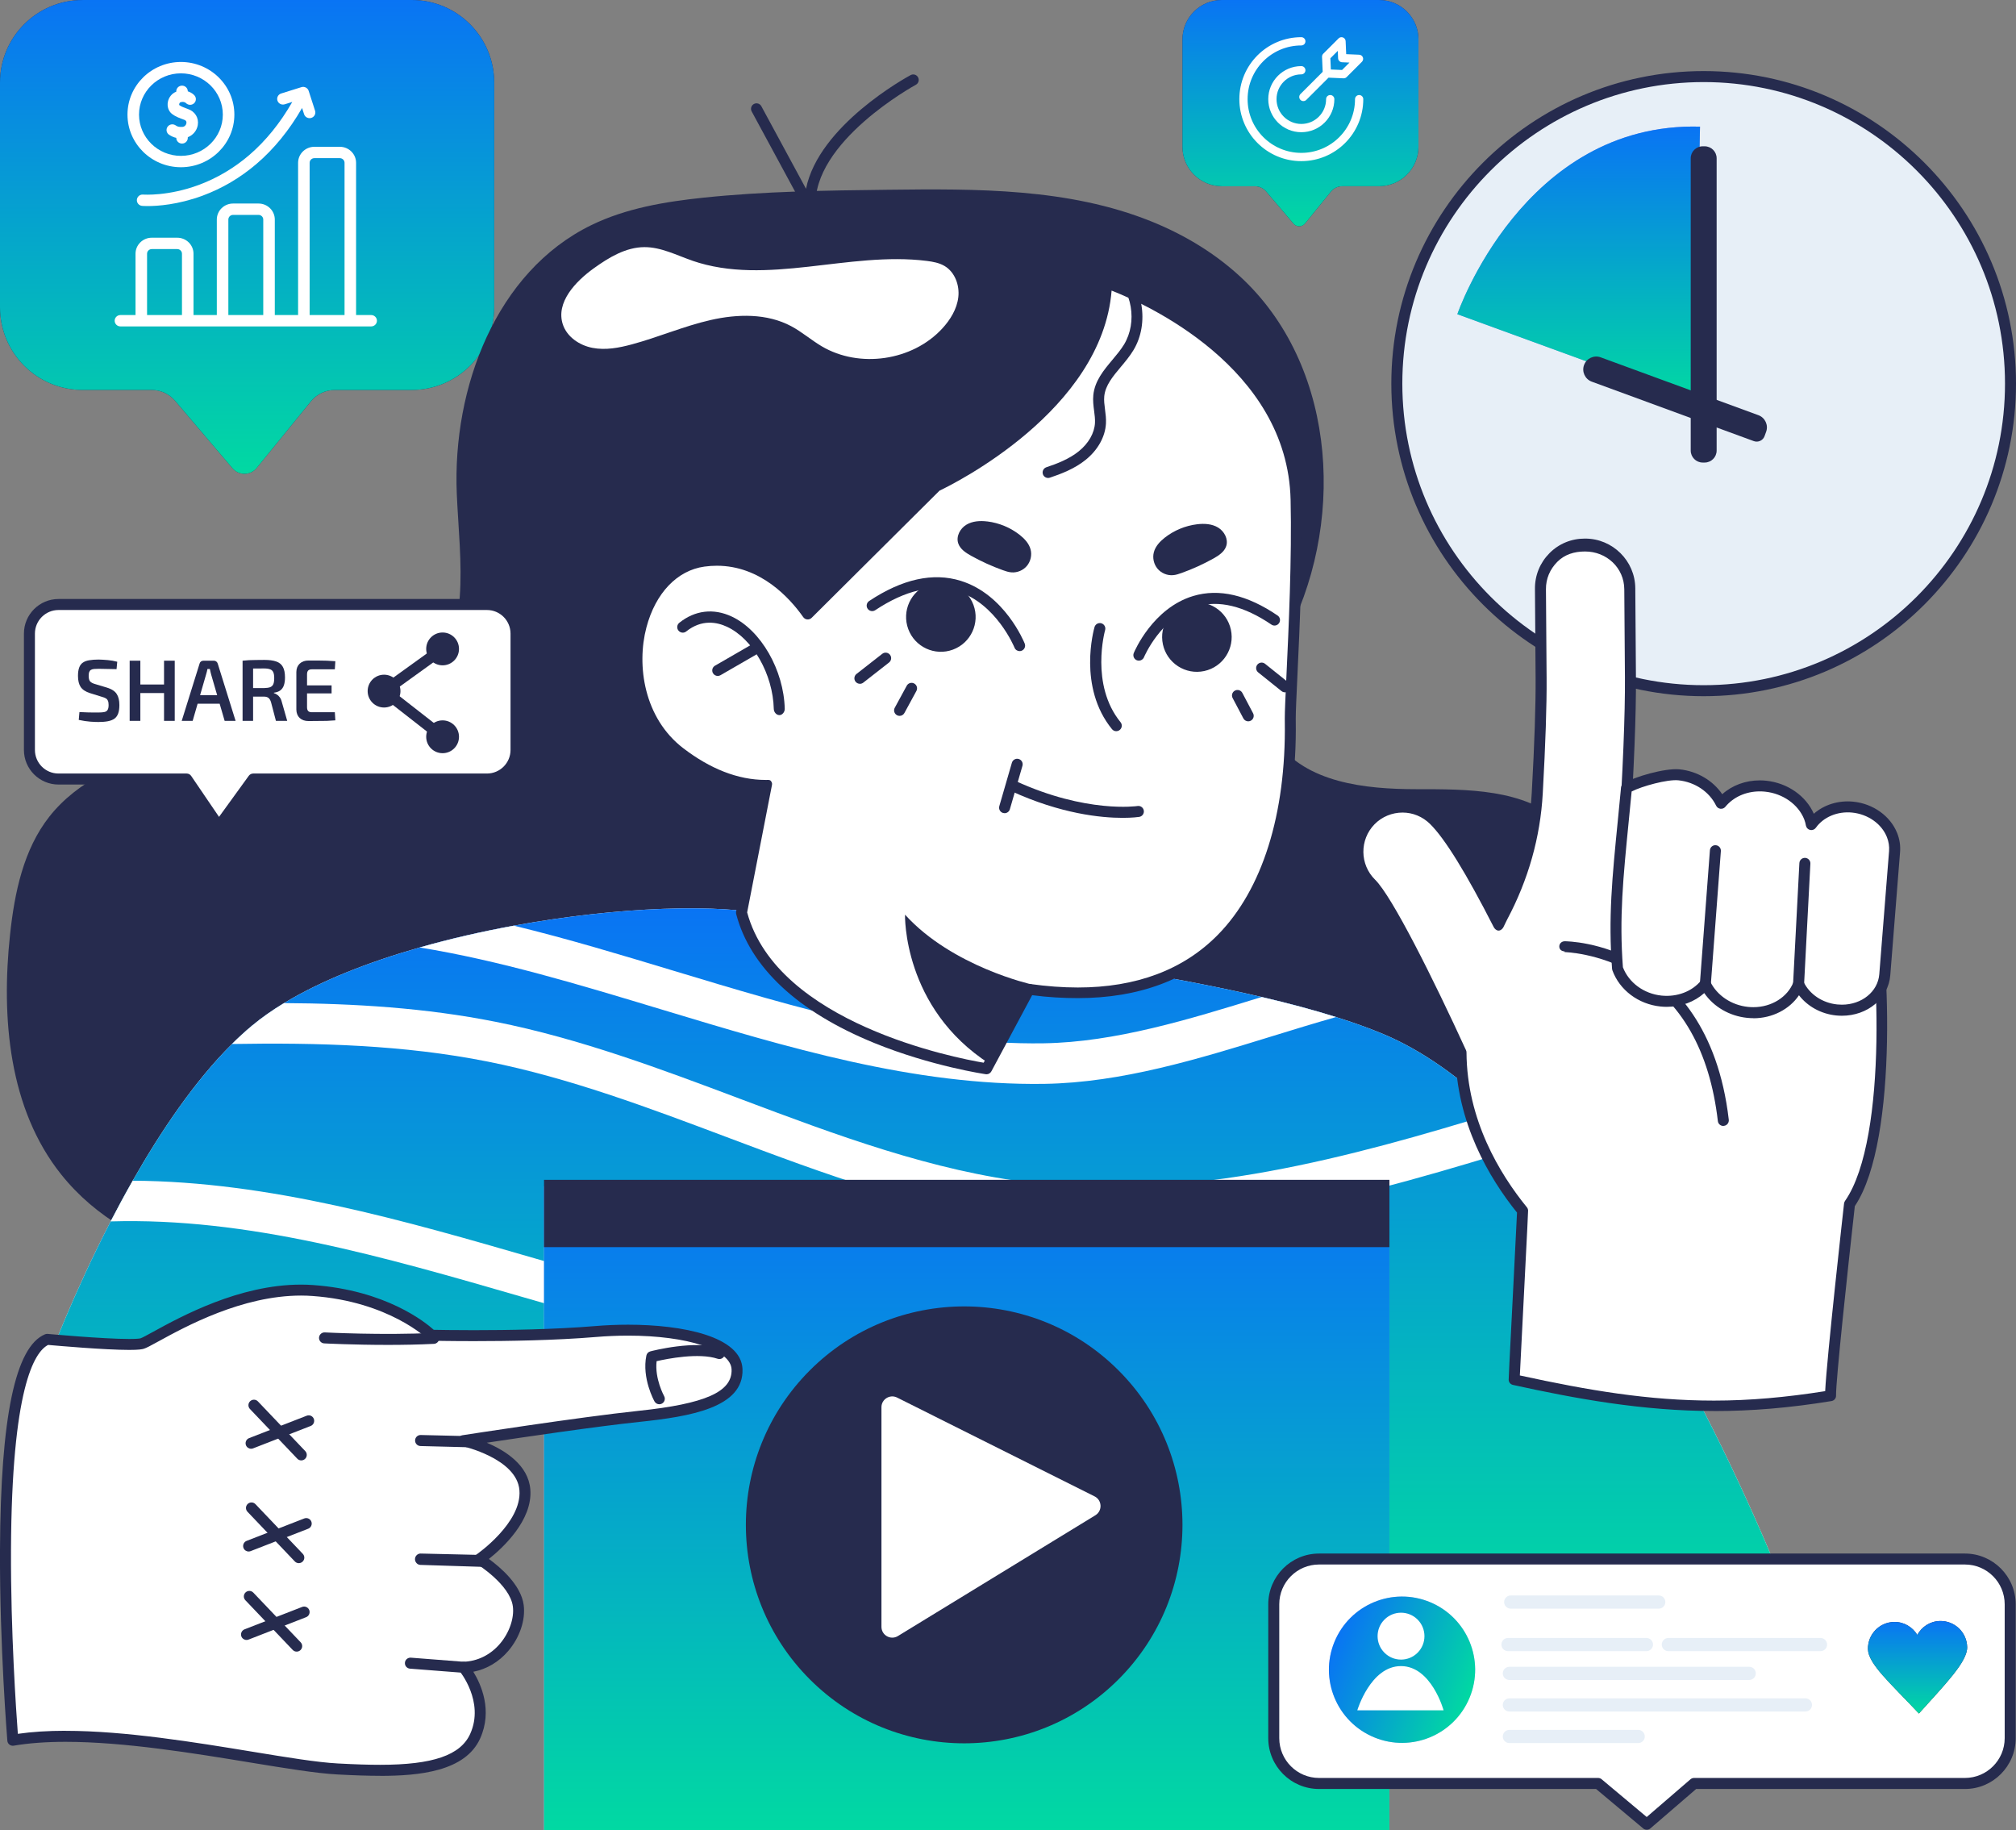 <?xml version="1.0" encoding="UTF-8"?> <svg xmlns="http://www.w3.org/2000/svg" width="488" height="443" viewBox="0 0 488 443" fill="none"><rect x="0" y="0" width="488" height="443" fill="#808080" stroke="none"/><g clip-path="url(#clip0_1047_4812)"><path d="M99.636 0.006H19.986C8.951 0.006 0 8.956 0 20.004V74.379C0 85.421 8.944 94.377 19.986 94.377H36.707C38.886 94.377 40.959 95.332 42.378 96.998L56.272 113.331C57.817 115.148 60.625 115.116 62.132 113.269L75.266 97.129C76.679 95.389 78.802 94.383 81.038 94.383H99.643C110.679 94.383 119.629 85.434 119.629 74.385V19.998C119.629 8.956 110.685 0 99.643 0L99.636 0.006Z" fill="#262B4E"></path><path d="M99.636 0.006H19.986C8.951 0.006 0 8.956 0 20.004V74.379C0 85.421 8.944 94.377 19.986 94.377H36.707C38.886 94.377 40.959 95.332 42.378 96.998L56.272 113.331C57.817 115.148 60.625 115.116 62.132 113.269L75.266 97.129C76.679 95.389 78.802 94.383 81.038 94.383H99.643C110.679 94.383 119.629 85.434 119.629 74.385V19.998C119.629 8.956 110.685 0 99.643 0L99.636 0.006Z" fill="url(#paint0_linear_1047_4812)"></path><g clip-path="url(#clip1_1047_4812)"><path d="M45.507 26.39C44.766 26.132 43.859 25.792 43.392 25.438C43.371 25.394 43.343 25.244 43.413 25.058C43.457 24.939 43.549 24.786 43.732 24.731C44.313 24.559 44.721 24.738 44.923 24.87C44.952 24.893 45.005 24.942 45.043 24.979C45.595 25.509 46.479 25.498 47.017 24.956C47.557 24.413 47.546 23.542 46.995 23.011C46.896 22.916 46.706 22.74 46.534 22.623C46.323 22.479 45.954 22.262 45.46 22.106V22.101C45.46 21.341 44.835 20.726 44.064 20.726C43.292 20.726 42.667 21.341 42.667 22.101V22.189C41.622 22.598 40.854 23.523 40.635 24.665C40.415 25.814 40.806 26.936 41.656 27.592C42.432 28.191 43.518 28.615 44.576 28.983C44.737 29.039 45.225 29.209 45.12 29.826C45.064 30.155 44.776 30.713 44.054 30.718C43.234 30.723 43.061 30.696 42.474 30.318C41.829 29.902 40.963 30.081 40.541 30.716C40.119 31.352 40.3 32.204 40.945 32.62C41.592 33.036 42.113 33.255 42.667 33.365V33.374C42.667 34.133 43.292 34.749 44.063 34.749C44.835 34.749 45.46 34.133 45.46 33.374V33.207C46.702 32.73 47.642 31.642 47.874 30.282C48.17 28.55 47.219 26.986 45.507 26.39Z" fill="white"></path><path d="M43.795 15C36.662 15 30.859 20.714 30.859 27.737C30.859 34.76 36.662 40.474 43.795 40.474C50.928 40.474 56.731 34.76 56.731 27.737C56.731 20.714 50.928 15 43.795 15ZM43.795 37.724C38.202 37.724 33.652 33.244 33.652 27.737C33.652 22.23 38.202 17.75 43.795 17.75C49.388 17.75 53.938 22.23 53.938 27.737C53.938 33.244 49.388 37.724 43.795 37.724Z" fill="white"></path><path d="M89.847 76.25H86.195V39.403C86.195 37.267 84.43 35.528 82.26 35.528H76.094C73.924 35.528 72.158 37.267 72.158 39.403V76.25H66.519V53.135C66.519 50.999 64.753 49.26 62.583 49.26H56.417C54.247 49.26 52.482 50.999 52.482 53.135V76.25H46.842V61.409C46.842 59.272 45.076 57.534 42.906 57.534H36.74C34.57 57.534 32.805 59.272 32.805 61.409V76.25H29.153C28.382 76.25 27.757 76.866 27.757 77.625C27.757 78.384 28.382 79 29.153 79H89.847C90.618 79 91.243 78.384 91.243 77.625C91.243 76.866 90.618 76.25 89.847 76.25ZM35.598 76.25V61.409C35.598 60.789 36.11 60.284 36.74 60.284H42.906C43.536 60.284 44.049 60.789 44.049 61.409V76.25H35.598ZM55.275 76.25V53.135C55.275 52.515 55.787 52.01 56.417 52.01H62.583C63.213 52.01 63.725 52.515 63.725 53.135V76.25H55.275ZM74.951 76.25V39.403C74.951 38.783 75.464 38.278 76.094 38.278H82.26C82.89 38.278 83.402 38.783 83.402 39.403V76.25H74.951Z" fill="white"></path><path d="M34.404 49.829C34.473 49.835 34.952 49.873 35.767 49.873C38.07 49.873 43.052 49.567 49.035 47.359C53.777 45.609 58.173 43.018 62.099 39.659C66.344 36.027 70.043 31.485 73.122 26.133L73.608 27.638C73.796 28.223 74.346 28.597 74.938 28.597C75.078 28.597 75.221 28.576 75.361 28.532C76.096 28.302 76.503 27.529 76.269 26.805L74.715 21.988C74.603 21.64 74.355 21.351 74.026 21.183C73.697 21.016 73.314 20.983 72.961 21.094L68.068 22.624C67.333 22.854 66.927 23.627 67.16 24.351C67.394 25.075 68.179 25.475 68.914 25.245L70.755 24.669C67.838 29.766 64.341 34.082 60.338 37.523C56.682 40.664 52.593 43.091 48.185 44.736C40.691 47.532 34.768 47.099 34.646 47.089C33.878 47.024 33.201 47.583 33.134 48.339C33.067 49.096 33.636 49.763 34.404 49.829Z" fill="white"></path></g><path d="M40.098 181.112C29.558 184.405 18.805 188.949 11.965 197.621C5.672 205.603 3.523 216.048 2.437 226.154C0.264 246.378 2.135 268.406 14.836 284.281C31.587 305.215 61.403 309.237 88.173 310.676C139.646 313.454 191.314 312.524 242.649 307.898C255.909 306.704 269.3 305.265 282.49 307.094C293.677 308.64 304.398 312.499 315.365 315.189C329.271 318.601 343.598 320.141 357.913 320.537C369.859 320.864 383.326 319.726 391.089 310.639C400.649 299.446 395.97 280.887 384.62 271.523C377.956 266.03 368.616 261.448 367.881 252.839C367.077 243.38 377.265 237.202 382.271 229.139C388.043 219.85 386.19 206.546 378.094 199.199C368.917 190.865 355.156 191.01 342.763 191.004C330.371 190.991 316.226 189.445 308.946 179.408C306.597 176.166 305.196 172.143 305.523 168.153C305.906 163.483 308.525 159.348 310.761 155.225C325.779 127.56 323.819 89.695 301.164 67.849C294.738 61.653 286.975 56.926 278.696 53.589C258.685 45.526 236.456 45.671 214.887 45.928C200.001 46.104 185.096 46.287 170.292 47.839C160.971 48.819 151.555 50.384 143.132 54.488C120.068 65.719 109.491 93.862 110.571 119.503C111.256 135.667 114.541 154.879 102.293 165.444C95.108 171.641 84.894 172.376 75.479 173.507C63.482 174.946 51.617 177.492 40.086 181.099L40.098 181.112Z" fill="#262B4E"></path><path d="M434.768 391.566L11.94 328.738C11.94 328.738 17.524 313.536 26.783 295.612C28.453 292.394 30.231 289.082 32.121 285.764C38.911 273.823 47.089 261.675 56.159 252.675C57.742 251.098 59.356 249.614 60.995 248.251C63.294 246.334 65.901 244.505 68.752 242.777C77.741 237.328 89.21 232.841 101.584 229.315C108.983 227.203 116.69 225.45 124.384 224.036C149.577 219.423 174.538 218.581 187.32 221.66C207.262 226.468 263.716 231.552 305.391 241.3C311.81 242.802 317.878 244.411 323.405 246.152C327.488 247.434 331.275 248.785 334.699 250.212C344.34 254.234 353.567 260.908 362.253 269.235C364.86 271.73 367.417 274.376 369.916 277.141C408.626 319.896 434.762 391.56 434.762 391.56L434.768 391.566Z" fill="white"></path><path d="M434.768 391.566L11.94 328.738C11.94 328.738 17.524 313.536 26.783 295.612C28.453 292.394 30.231 289.082 32.121 285.764C38.911 273.823 47.089 261.675 56.159 252.675C57.742 251.098 59.356 249.614 60.995 248.251C63.294 246.334 65.901 244.505 68.752 242.777C77.741 237.328 89.21 232.841 101.584 229.315C108.983 227.203 116.69 225.45 124.384 224.036C149.577 219.423 174.538 218.581 187.32 221.66C207.262 226.468 263.716 231.552 305.391 241.3C311.81 242.802 317.878 244.411 323.405 246.152C327.488 247.434 331.275 248.785 334.699 250.212C344.34 254.234 353.567 260.908 362.253 269.235C364.86 271.73 367.417 274.376 369.916 277.141C408.626 319.896 434.762 391.56 434.762 391.56L434.768 391.566Z" fill="url(#paint1_linear_1047_4812)"></path><path d="M412.395 167.166C453.415 167.166 486.668 133.893 486.668 92.85C486.668 51.806 453.415 18.534 412.395 18.534C371.375 18.534 338.121 51.806 338.121 92.85C338.121 133.893 371.375 167.166 412.395 167.166Z" fill="#E7EFF7"></path><path d="M412.395 168.498C370.708 168.498 336.79 134.561 336.79 92.85C336.79 51.138 370.708 17.201 412.395 17.201C454.082 17.201 488 51.138 488 92.85C488 134.561 454.082 168.498 412.395 168.498ZM412.395 19.866C372.177 19.866 339.453 52.609 339.453 92.85C339.453 133.09 372.171 165.834 412.395 165.834C452.619 165.834 485.337 133.097 485.337 92.85C485.337 52.603 452.613 19.866 412.395 19.866Z" fill="#262B4E"></path><path d="M410.084 96.966L352.769 76.044C352.769 76.044 368.698 29.513 411.51 30.65L410.091 96.966H410.084Z" fill="#8B8BED"></path><path d="M410.084 96.966L352.769 76.044C352.769 76.044 368.698 29.513 411.51 30.65L410.091 96.966H410.084Z" fill="url(#paint2_linear_1047_4812)"></path><path d="M412.163 111.949H412.634C414.237 111.949 415.536 110.649 415.536 109.045V38.311C415.536 36.708 414.237 35.408 412.634 35.408H412.163C410.561 35.408 409.262 36.708 409.262 38.311V109.045C409.262 110.649 410.561 111.949 412.163 111.949Z" fill="#262B4E"></path><path d="M383.439 88.35C384.036 86.728 385.845 85.886 387.466 86.483L425.649 100.486C427.269 101.083 428.111 102.893 427.514 104.514L427.131 105.564C426.748 106.607 425.579 107.147 424.537 106.764L385.305 92.372C383.684 91.775 382.843 89.965 383.439 88.344V88.35Z" fill="#262B4E"></path><path d="M333.819 0H295.775C290.505 0 286.228 4.274 286.228 9.553V35.521C286.228 40.794 290.499 45.074 295.775 45.074H303.764C304.807 45.074 305.799 45.532 306.472 46.324L313.104 54.124C313.839 54.991 315.183 54.978 315.899 54.092L322.168 46.381C322.846 45.551 323.858 45.067 324.925 45.067H333.813C339.083 45.067 343.36 40.794 343.36 35.515V9.553C343.36 4.28 339.089 0 333.813 0H333.819Z" fill="#262B4E"></path><path d="M333.819 0H295.775C290.505 0 286.228 4.274 286.228 9.553V35.521C286.228 40.794 290.499 45.074 295.775 45.074H303.764C304.807 45.074 305.799 45.532 306.472 46.324L313.104 54.124C313.839 54.991 315.183 54.978 315.899 54.092L322.168 46.381C322.846 45.551 323.858 45.067 324.925 45.067H333.813C339.083 45.067 343.36 40.794 343.36 35.515V9.553C343.36 4.28 339.089 0 333.813 0H333.819Z" fill="url(#paint3_linear_1047_4812)"></path><path d="M315 11C307.82 11 302 16.82 302 24C302 31.18 307.82 37 315 37C322.18 37 328 31.18 328 24C328 23.448 328.448 23 329 23C329.552 23 330 23.448 330 24C330 32.284 323.284 39 315 39C306.716 39 300 32.284 300 24C300 15.716 306.716 9 315 9C315.552 9 316 9.448 316 10C316 10.552 315.552 11 315 11Z" fill="white"></path><path d="M315 18C311.686 18 309 20.686 309 24C309 27.314 311.686 30 315 30C318.314 30 321 27.314 321 24C321 23.448 321.448 23 322 23C322.552 23 323 23.448 323 24C323 28.418 319.418 32 315 32C310.582 32 307 28.418 307 24C307 19.582 310.582 16 315 16C315.552 16 316 16.448 316 17C316 17.552 315.552 18 315 18Z" fill="white"></path><path fill-rule="evenodd" clip-rule="evenodd" d="M320.017 13.756L320.174 17.382L314.793 22.764C314.402 23.154 314.402 23.787 314.793 24.178C315.183 24.568 315.817 24.568 316.207 24.178L321.588 18.796L325.215 18.954C325.495 18.966 325.767 18.86 325.965 18.662L329.678 14.95C329.958 14.669 330.046 14.25 329.903 13.88C329.759 13.511 329.41 13.261 329.014 13.244L325.864 13.107L325.727 9.957C325.71 9.56 325.46 9.212 325.09 9.068C324.721 8.924 324.301 9.012 324.021 9.293L320.308 13.005C320.11 13.204 320.004 13.476 320.017 13.756ZM322.152 16.819L322.034 14.108L323.828 12.315L323.906 14.109C323.928 14.627 324.343 15.042 324.861 15.065L326.656 15.143L324.862 16.937L322.152 16.819Z" fill="white"></path><path d="M237.242 322.894L237.901 332.685C234.082 332.943 230.27 333.069 226.463 333.069C192.602 333.069 159.275 323.415 126.934 314.039C92.633 304.103 59.934 294.632 26.782 295.612C28.453 292.394 30.231 289.082 32.121 285.764C65.197 285.94 97.871 295.405 129.666 304.618C164.827 314.805 201.176 325.332 237.248 322.9L237.242 322.894Z" fill="white"></path><path d="M160.205 244.342C140.212 238.302 120.816 232.432 101.583 229.315C108.983 227.203 116.689 225.45 124.384 224.036C137.392 227.191 150.293 231.094 163.044 234.946C192.364 243.807 222.682 252.989 252.674 252.505C269.928 252.235 287.817 246.724 305.121 241.388C305.215 241.356 305.309 241.331 305.404 241.3C311.823 242.802 317.89 244.411 323.418 246.152C318.255 247.616 313.104 249.2 308.01 250.771C290.046 256.308 271.473 262.033 252.825 262.322C221.307 262.806 190.247 253.423 160.211 244.342H160.205Z" fill="white"></path><path d="M369.916 277.141C332.506 288.749 290.656 300.866 248.88 296.039C223.448 293.092 199.279 284.004 175.913 275.212C157.146 268.148 137.743 260.851 118.046 256.93C97.783 252.895 76.868 252.323 56.153 252.675C57.735 251.098 59.35 249.614 60.989 248.251C63.288 246.334 65.894 244.505 68.746 242.777C85.831 242.877 103.009 243.927 119.956 247.302C140.432 251.374 160.223 258.822 179.355 266.024C202.174 274.609 225.766 283.489 250.005 286.292C288.055 290.697 327.004 280.076 362.253 269.241C364.86 271.736 367.416 274.382 369.916 277.148V277.141Z" fill="white"></path><path d="M443.122 337.788C443.009 333.414 447.707 291.42 447.707 291.42C458.755 275.576 455.753 227.065 452.669 215.998C449.792 205.685 415.422 204.283 393.037 204.472C393.916 190.84 394.758 174.764 394.676 163.91L394.519 142.329C394.475 136.352 389.595 131.544 383.621 131.588C377.61 131.601 372.843 136.516 372.887 142.492L373.044 164.074C373.101 171.496 372.68 181.772 372.114 191.94C371.53 202.435 368.578 212.648 363.648 221.931C363.346 222.496 363.045 223.068 362.749 223.646C357.071 212.522 351.305 202.549 347.072 198.394C342.801 194.215 335.954 194.284 331.771 198.552C327.594 202.825 327.663 209.675 331.928 213.861C335.603 217.462 344.823 235.48 353.654 254.736C353.761 271.781 362.335 285.393 368.559 293.035C368.585 293.601 366.493 333.345 366.518 333.917C394.343 340.019 414.763 342.445 443.115 337.801L443.122 337.788Z" fill="white"></path><path d="M414.901 341.503C397.534 341.503 381.247 338.48 366.236 335.187C365.645 335.061 365.218 334.564 365.193 333.961C365.18 333.672 365.362 330.039 366.21 313.473C366.644 305.07 367.121 295.656 367.215 293.482C360.444 285.066 352.518 271.686 352.323 255.032C342.525 233.689 334.164 217.915 330.993 214.81C326.206 210.115 326.131 202.404 330.817 197.621C333.122 195.271 336.206 193.976 339.497 193.976C342.788 193.976 345.709 195.208 347.995 197.445C351.582 200.965 356.544 208.802 362.756 220.762C367.529 211.611 370.23 201.889 370.783 191.871C371.449 179.924 371.757 170.572 371.713 164.093L371.556 142.511C371.53 139.237 372.78 136.195 375.073 133.882C377.347 131.588 380.38 130.35 383.621 130.35H383.703C390.349 130.35 395.8 135.724 395.844 142.379L396.001 163.936C396.064 172.772 395.543 185.957 394.45 203.158C395.204 203.158 395.97 203.146 396.749 203.146C432.381 203.146 451.626 207.356 453.938 215.658C457.248 227.53 459.829 275.746 448.982 291.917C447.349 306.503 444.353 334.407 444.441 337.77C444.46 338.436 443.982 338.989 443.323 339.096C433.286 340.742 423.984 341.515 414.889 341.515L414.901 341.503ZM367.894 332.893C384.608 336.531 399.079 338.982 414.895 338.982C423.519 338.982 432.331 338.197 441.809 336.695C442.192 328.726 446.193 292.91 446.375 291.294C446.401 291.074 446.482 290.848 446.608 290.666C457.261 275.394 454.629 228.008 451.381 216.356C449.51 209.644 429.599 205.785 396.755 205.785C395.486 205.785 394.249 205.785 393.043 205.798C392.654 205.81 392.321 205.647 392.063 205.383C391.812 205.113 391.68 204.748 391.699 204.384C392.836 186.799 393.401 172.803 393.338 163.917L393.181 142.618C393.144 137.421 388.891 133.474 383.703 133.474H383.634C381.103 133.474 378.741 134.19 376.97 135.975C375.18 137.785 374.2 140.054 374.219 142.612L374.376 164.124C374.426 170.666 374.112 180.031 373.446 192.034C372.856 202.643 369.96 212.899 364.822 222.559C364.527 223.118 364.226 223.81 363.93 224.388C363.704 224.828 363.246 225.23 362.75 225.23C362.253 225.23 361.795 224.815 361.569 224.369C354.942 211.379 349.748 202.932 346.142 199.4C344.359 197.653 342.003 196.66 339.503 196.66C337.004 196.66 334.522 197.653 332.726 199.494C329.071 203.234 329.133 209.248 332.864 212.912C336.985 216.947 346.934 236.869 354.867 254.177C354.948 254.347 354.986 254.535 354.986 254.724C355.087 271.001 362.988 284.08 369.596 292.187C369.778 292.407 369.879 292.677 369.897 292.966C369.91 293.255 369.728 296.944 368.874 313.643C368.478 321.348 368.038 329.939 367.9 332.899L367.894 332.893Z" fill="#262B4E"></path><path d="M417.15 272.51C416.484 272.51 415.906 272.013 415.831 271.334C413.859 254.359 407.012 242.337 395.543 235.612C386.982 230.591 378.735 230.434 378.735 230.434V230.264H378.779C378.044 230.264 377.447 229.812 377.447 229.076C377.447 228.341 378.038 227.813 378.772 227.807C379.137 227.819 387.604 227.857 396.799 233.205C405.26 238.126 415.881 248.691 418.475 271.001C418.563 271.73 418.036 272.403 417.307 272.484C417.257 272.491 417.2 272.503 417.15 272.503V272.51Z" fill="#262B4E"></path><path d="M406.415 187.522C411.082 188 414.87 190.784 416.628 194.41C419.003 191.519 422.985 189.816 427.382 190.268C432.344 190.777 436.395 193.851 437.978 197.816C438.204 198.382 438.342 198.979 438.462 199.576C440.522 196.672 444.29 194.913 448.486 195.34C452.933 195.793 456.57 198.552 457.983 202.102C458.479 203.347 458.706 204.698 458.599 206.081L456.231 235.908C455.804 241.224 450.597 245.039 444.592 244.43C440.371 243.996 436.923 241.482 435.365 238.183C433.638 242.657 428.669 245.599 423.035 245.027C418.375 244.549 414.562 241.79 412.803 238.17C410.429 241.042 406.453 242.733 402.069 242.287C396.987 241.765 393.037 238.503 391.548 234.393C390.468 220.152 391.931 209.512 393.715 190.759C395.982 189.275 403.319 187.214 406.422 187.535L406.415 187.522Z" fill="white"></path><path d="M424.442 246.428C423.933 246.428 423.418 246.403 422.903 246.346C418.626 245.907 414.807 243.663 412.54 240.351C410.146 242.488 406.931 243.682 403.47 243.682C402.961 243.682 402.446 243.657 401.937 243.6C396.604 243.053 392.032 239.616 390.298 234.839C390.254 234.726 390.229 234.607 390.223 234.487C389.287 222.163 390.223 212.623 391.655 198.187C391.887 195.811 392.139 193.298 392.39 190.627C392.427 190.224 392.647 189.86 392.986 189.64C395.442 188.031 403.112 185.844 406.554 186.202C410.812 186.636 414.625 188.892 416.892 192.223C419.292 190.074 422.514 188.873 425.987 188.873C426.496 188.873 427.011 188.898 427.52 188.955C432.664 189.483 437.149 192.6 439.058 196.949C441.533 194.762 445.044 193.656 448.631 194.027C453.423 194.517 457.588 197.496 459.233 201.625C459.824 203.102 460.062 204.641 459.937 206.2L457.569 236.027C457.123 241.62 452.092 245.837 445.867 245.837C445.402 245.837 444.931 245.812 444.466 245.768C440.817 245.397 437.551 243.581 435.466 240.879C433.167 244.285 429.015 246.447 424.449 246.447L424.442 246.428ZM412.803 236.831C412.854 236.831 412.91 236.831 412.96 236.844C413.413 236.901 413.802 237.177 413.997 237.586C415.63 240.948 419.147 243.292 423.167 243.701C423.588 243.745 424.015 243.763 424.436 243.763C428.833 243.763 432.721 241.325 434.128 237.699C434.322 237.202 434.787 236.869 435.321 236.85C435.874 236.831 436.345 237.133 436.571 237.611C437.997 240.627 441.119 242.733 444.724 243.104C445.101 243.141 445.478 243.16 445.855 243.16C450.678 243.16 454.566 239.999 454.906 235.801L457.274 205.974C457.362 204.83 457.186 203.692 456.752 202.599C455.471 199.387 452.173 197.056 448.354 196.666C444.799 196.308 441.401 197.735 439.548 200.343C439.241 200.776 438.707 200.984 438.185 200.877C437.664 200.764 437.262 200.355 437.155 199.84C437.055 199.331 436.935 198.797 436.741 198.313C435.29 194.674 431.565 192.041 427.244 191.601C426.823 191.557 426.402 191.538 425.981 191.538C422.633 191.538 419.6 192.895 417.646 195.265C417.357 195.617 416.911 195.793 416.459 195.742C416.007 195.686 415.617 195.409 415.416 195.001C413.777 191.62 410.272 189.269 406.265 188.854C403.633 188.584 397.452 190.275 394.959 191.563C394.726 193.983 394.5 196.27 394.287 198.451C392.88 212.679 391.95 222.1 392.848 234.104C394.28 237.837 397.93 240.521 402.195 240.96C405.982 241.344 409.575 239.968 411.767 237.322C412.025 237.014 412.395 236.838 412.791 236.838L412.803 236.831Z" fill="#262B4E"></path><path d="M412.803 239.496C412.772 239.496 412.734 239.496 412.703 239.496C411.968 239.44 411.421 238.799 411.478 238.07L413.908 205.791C413.965 205.056 414.587 204.503 415.334 204.566C416.069 204.623 416.615 205.264 416.559 205.993L414.128 238.271C414.078 238.968 413.494 239.502 412.803 239.502V239.496Z" fill="#262B4E"></path><path d="M435.371 239.509C435.371 239.509 435.327 239.509 435.302 239.509C434.567 239.471 434.002 238.843 434.039 238.107L435.565 208.89C435.603 208.155 436.219 207.583 436.966 207.627C437.701 207.664 438.266 208.293 438.228 209.028L436.702 238.245C436.665 238.956 436.08 239.509 435.377 239.509H435.371Z" fill="#262B4E"></path><path d="M336.325 287.109H131.688V443.006H336.325V287.109Z" fill="#C2C2FF"></path><path d="M336.325 287.109H131.688V443.006H336.325V287.109Z" fill="url(#paint4_linear_1047_4812)"></path><path d="M336.325 285.55H131.688V301.84H336.325V285.55Z" fill="#262B4E"></path><path d="M270.756 406.444C291.392 385.796 291.392 352.319 270.756 331.671C250.12 311.022 216.661 311.022 196.025 331.671C175.389 352.319 175.389 385.796 196.025 406.444C216.661 427.093 250.12 427.093 270.756 406.444Z" fill="#262B4E"></path><path d="M213.367 393.734V340.591C213.367 338.643 215.415 337.38 217.155 338.247L264.954 362.16C266.794 363.078 266.901 365.667 265.149 366.736L217.35 395.966C215.603 397.034 213.367 395.777 213.367 393.728V393.734Z" fill="white"></path><path d="M11.419 324.157C11.419 324.157 31.637 326.023 34.42 325.169C37.203 324.314 56.404 310.953 75.712 312.335C95.02 313.718 104.466 323.164 104.466 323.164C104.466 323.164 127.022 323.704 144.093 322.271C161.165 320.839 178.13 324.012 178.413 331.391C178.696 338.769 168.966 341.301 154.652 342.804C140.337 344.306 112.142 348.699 112.142 348.699C112.142 348.699 126.343 351.803 127.053 360.577C127.763 369.35 116.061 377.363 116.061 377.363C116.061 377.363 124.685 382.636 125.464 388.644C126.243 394.652 120.967 403.281 112.211 403.532C112.211 403.532 118.925 411.526 115.037 420.187C111.143 428.847 97.325 428.979 81.691 428.143C66.051 427.307 26.694 417.145 3.109 421.192C3.109 421.192 -4.391 330.699 11.419 324.169V324.157Z" fill="white"></path><path d="M92.024 429.796C89.141 429.796 85.931 429.695 81.616 429.463C76.56 429.193 69.154 427.98 60.575 426.572C46.989 424.341 30.08 421.569 15.872 421.569C11.136 421.569 6.922 421.884 3.329 422.499C2.958 422.562 2.582 422.468 2.286 422.242C1.991 422.015 1.803 421.67 1.778 421.299C1.759 421.073 -0.1 398.347 2.55886e-05 375.119C0.138 342.979 3.706 325.904 10.91 322.931C11.111 322.85 11.331 322.812 11.538 322.837C11.67 322.85 24.942 324.069 31.292 324.069C33.334 324.069 33.899 323.943 34.025 323.906C34.426 323.78 35.708 323.082 37.065 322.334C43.829 318.626 57.899 310.909 72.86 310.909C73.853 310.909 74.839 310.947 75.8 311.016C93.406 312.279 102.959 320.015 104.994 321.85C106.282 321.876 109.918 321.938 114.73 321.938C122.7 321.938 134.239 321.769 143.968 320.952C146.663 320.725 149.376 320.612 152.033 320.612C165.223 320.612 179.425 323.434 179.732 331.347C180.09 340.692 167.038 342.848 154.778 344.136C144.483 345.217 126.764 347.831 117.833 349.176C122.273 351.055 127.895 354.575 128.372 360.47C128.981 367.961 121.639 374.686 118.341 377.306C121.011 379.242 126.13 383.547 126.77 388.474C127.235 392.075 125.803 396.33 123.033 399.573C120.76 402.238 117.814 403.978 114.573 404.607C116.451 407.661 119.283 413.952 116.237 420.733C112.626 428.772 101.395 429.802 92.011 429.808L92.024 429.796ZM15.879 418.905C30.3 418.905 47.328 421.701 61.008 423.945C69.506 425.34 76.849 426.547 81.76 426.804C86.025 427.031 89.191 427.131 92.024 427.131C104.768 427.131 111.495 424.818 113.825 419.627C117.336 411.822 111.256 404.45 111.193 404.374C110.867 403.985 110.791 403.438 110.999 402.973C111.206 402.508 111.665 402.2 112.173 402.187C115.565 402.087 118.706 400.541 121.023 397.826C123.285 395.174 124.509 391.635 124.145 388.801C123.46 383.503 115.452 378.532 115.37 378.482C114.987 378.243 114.749 377.828 114.736 377.382C114.723 376.929 114.943 376.502 115.314 376.251C115.427 376.175 126.375 368.564 125.734 360.671C125.112 352.991 111.997 350.018 111.866 349.987C111.237 349.849 110.798 349.283 110.823 348.642C110.842 348.001 111.313 347.467 111.947 347.366C112.23 347.322 140.344 342.954 154.52 341.465C170.757 339.762 177.295 336.858 177.088 331.428C176.906 326.696 166.379 323.258 152.052 323.258C149.47 323.258 146.832 323.371 144.207 323.591C134.389 324.415 122.763 324.591 114.749 324.591C108.694 324.591 104.479 324.49 104.441 324.49C104.102 324.484 103.776 324.345 103.531 324.1C103.443 324.012 94.147 314.988 75.624 313.662C74.726 313.599 73.802 313.561 72.873 313.561C58.59 313.561 44.922 321.052 38.352 324.653C36.411 325.716 35.45 326.237 34.816 326.432C34.389 326.564 33.597 326.715 31.299 326.715C25.338 326.715 13.862 325.703 11.651 325.508C8.241 327.249 2.833 336.167 2.663 375.1C2.575 394.885 3.919 414.304 4.321 419.634C7.726 419.143 11.607 418.892 15.872 418.892L15.879 418.905Z" fill="#262B4E"></path><path d="M114.46 350.301H114.428L101.778 349.981C101.043 349.962 100.459 349.346 100.478 348.611C100.497 347.875 101.112 347.291 101.841 347.31L114.491 347.611C115.226 347.63 115.81 348.252 115.791 348.988C115.772 349.71 115.182 350.301 114.46 350.301Z" fill="#262B4E"></path><path d="M93.933 325.502C85.523 325.502 78.576 325.144 78.482 325.137C77.747 325.1 77.182 324.471 77.225 323.736C77.269 323 77.904 322.441 78.626 322.479C78.764 322.485 92.671 323.208 104.906 322.592C105.61 322.548 106.263 323.12 106.301 323.855C106.338 324.591 105.773 325.213 105.038 325.25C101.351 325.433 97.507 325.502 93.94 325.502H93.933Z" fill="#262B4E"></path><path d="M116.432 379.211H116.401L101.753 378.746C101.018 378.727 100.434 378.061 100.453 377.325C100.472 376.59 101.106 375.98 101.816 375.999L116.463 376.339C117.198 376.357 117.782 377.074 117.764 377.809C117.745 378.532 117.154 379.217 116.432 379.217V379.211Z" fill="#262B4E"></path><path d="M112.217 404.858C112.186 404.858 112.148 404.858 112.111 404.858L99.241 403.859C98.506 403.802 97.959 403.161 98.016 402.426C98.072 401.691 98.719 401.157 99.448 401.201L112.318 402.2C113.053 402.256 113.599 402.898 113.543 403.633C113.486 404.33 112.902 404.858 112.217 404.858Z" fill="#262B4E"></path><path d="M60.782 350.634C60.248 350.634 59.745 350.314 59.538 349.786C59.274 349.101 59.613 348.328 60.298 348.064L74.242 342.64C74.927 342.37 75.699 342.709 75.963 343.401C76.227 344.086 75.888 344.859 75.203 345.123L61.259 350.546C61.102 350.609 60.939 350.634 60.776 350.634H60.782Z" fill="#262B4E"></path><path d="M72.923 353.456C72.571 353.456 72.219 353.318 71.962 353.041L60.505 341.019C59.996 340.484 60.015 339.642 60.549 339.133C61.083 338.624 61.925 338.643 62.434 339.177L73.89 351.2C74.399 351.734 74.38 352.576 73.846 353.085C73.589 353.33 73.256 353.456 72.929 353.456H72.923Z" fill="#262B4E"></path><path d="M60.185 375.503C59.651 375.503 59.149 375.182 58.941 374.654C58.678 373.969 59.017 373.196 59.701 372.932L73.645 367.509C74.33 367.238 75.103 367.584 75.367 368.269C75.63 368.954 75.291 369.727 74.606 369.991L60.662 375.415C60.505 375.477 60.342 375.503 60.179 375.503H60.185Z" fill="#262B4E"></path><path d="M72.326 378.324C71.975 378.324 71.623 378.186 71.365 377.91L59.909 365.887C59.4 365.353 59.419 364.511 59.953 364.002C60.486 363.493 61.328 363.511 61.837 364.046L73.294 376.068C73.802 376.602 73.784 377.445 73.25 377.954C72.992 378.199 72.659 378.324 72.333 378.324H72.326Z" fill="#262B4E"></path><path d="M59.676 396.914C59.142 396.914 58.64 396.594 58.433 396.066C58.169 395.381 58.508 394.608 59.193 394.344L73.137 388.92C73.821 388.65 74.594 388.996 74.858 389.681C75.121 390.366 74.782 391.139 74.098 391.403L60.154 396.826C59.997 396.889 59.833 396.914 59.67 396.914H59.676Z" fill="#262B4E"></path><path d="M71.811 399.736C71.46 399.736 71.108 399.598 70.85 399.321L59.394 387.299C58.885 386.765 58.904 385.923 59.438 385.414C59.971 384.904 60.813 384.923 61.322 385.458L72.779 397.48C73.287 398.014 73.269 398.856 72.735 399.365C72.477 399.611 72.144 399.736 71.818 399.736H71.811Z" fill="#262B4E"></path><path d="M159.595 339.869C159.13 339.869 158.678 339.623 158.433 339.184C158.308 338.957 155.337 333.552 156.461 328.085C156.561 327.588 156.938 327.192 157.428 327.067C157.868 326.947 168.313 324.245 174.557 326.331C175.254 326.564 175.631 327.318 175.399 328.016C175.166 328.713 174.412 329.09 173.715 328.858C169.149 327.331 161.473 328.858 158.942 329.442C158.446 333.684 160.738 337.845 160.757 337.889C161.115 338.53 160.889 339.341 160.242 339.699C160.035 339.812 159.815 339.869 159.595 339.869Z" fill="#262B4E"></path><path d="M313.738 120.936C312.865 83.36 267.855 68.471 267.855 68.471C266.919 98.921 226.652 117.662 226.652 117.662L195.535 148.607C192.181 143.85 183.538 134.021 170.354 135.831C153.082 138.2 147.322 168.706 164.595 181.922C172.616 188.062 179.977 189.665 185.567 189.621L179.5 220.894C187.458 251.343 238.831 258.677 238.831 258.677L239.094 258.18L249.125 239.471C315.616 248.841 312.338 179.503 312.338 173.884C312.338 168.266 314.216 141.084 313.745 120.942L313.738 120.936Z" fill="white"></path><path d="M238.824 260.003C238.762 260.003 238.699 260.003 238.636 259.99C238.504 259.972 225.471 258.067 211.64 252.436C193.13 244.895 181.573 234.104 178.206 221.227C178.156 221.032 178.149 220.831 178.187 220.636L183.953 190.916C177.038 190.595 170.26 187.93 163.785 182.972C153.283 174.94 151.254 161.221 153.905 151.19C156.379 141.801 162.466 135.567 170.166 134.504C171.291 134.347 172.415 134.272 173.52 134.272C184.355 134.272 191.779 141.474 195.68 146.571L225.703 116.713C225.81 116.606 225.942 116.511 226.08 116.449C226.476 116.266 265.619 97.689 266.518 68.421C266.53 68 266.737 67.611 267.083 67.372C267.428 67.126 267.862 67.064 268.264 67.196C268.735 67.353 279.852 71.08 291.252 79.532C306.459 90.801 314.693 105.105 315.057 120.898C315.39 135.02 314.58 152.321 314.046 163.766C313.826 168.486 313.651 172.212 313.651 173.872C313.651 174.054 313.651 174.312 313.657 174.626C313.983 197.678 307.947 216.639 296.667 228.089C287.823 237.064 275.782 241.57 260.883 241.57C257.379 241.57 253.673 241.363 249.848 240.86L239.986 259.274C239.754 259.714 239.302 260.003 238.812 260.003H238.824ZM180.863 220.843C188.168 247.672 231.256 256.044 238.102 257.206L247.951 238.836C248.215 238.346 248.755 238.07 249.307 238.145C253.34 238.711 257.24 239 260.896 239C275.06 239 286.46 234.72 294.782 226.267C305.561 215.332 311.32 197.005 311.006 174.664C311.006 174.33 311 174.06 311 173.872C311 172.15 311.163 168.58 311.396 163.64C311.93 152.227 312.733 134.988 312.407 120.955C311.659 88.809 277.101 73.462 269.08 70.332C266.744 99.335 230.891 117.102 227.418 118.755L196.465 149.537C196.189 149.814 195.805 149.952 195.41 149.921C195.02 149.889 194.662 149.682 194.436 149.361C191.164 144.717 184.091 136.924 173.52 136.924C172.534 136.924 171.529 136.993 170.524 137.131C163.917 138.036 158.666 143.542 156.474 151.856C154.049 161.032 155.871 173.802 165.399 181.093C171.843 186.02 178.558 188.766 185.36 188.766H185.548C185.919 188.766 186.327 188.691 186.585 188.999C186.842 189.307 186.943 189.59 186.868 189.979L180.857 220.824L180.863 220.843Z" fill="#262B4E"></path><path d="M270.205 176.97C269.821 176.97 269.438 176.8 269.175 176.48C260.865 166.292 264.778 152.353 264.947 151.762C265.155 151.058 265.89 150.65 266.599 150.851C267.303 151.058 267.711 151.794 267.51 152.497C267.466 152.661 263.842 165.714 271.241 174.789C271.706 175.361 271.624 176.197 271.053 176.662C270.808 176.863 270.506 176.964 270.211 176.964L270.205 176.97Z" fill="#262B4E"></path><path d="M249.829 238.277L239.597 257.508C218.442 243.952 219.071 221.371 219.071 221.371C230.546 234.022 249.829 238.283 249.829 238.283V238.277Z" fill="#262B4E"></path><path d="M253.711 115.682C253.152 115.682 252.63 115.33 252.448 114.771C252.216 114.073 252.592 113.319 253.29 113.086C255.865 112.232 258.805 111.1 261.135 109.221C263.496 107.317 264.929 104.809 265.054 102.352C265.104 101.428 264.979 100.467 264.847 99.455C264.684 98.223 264.52 96.954 264.652 95.621C265.004 92.177 267.171 89.594 269.269 87.093C270.318 85.842 271.31 84.654 272.089 83.379C275.374 77.942 274.074 70.219 269.193 66.159C268.628 65.687 268.553 64.852 269.018 64.286C269.489 63.72 270.33 63.645 270.889 64.11C276.743 68.981 278.301 78.244 274.363 84.755C273.483 86.207 272.378 87.527 271.31 88.802C269.388 91.096 267.573 93.258 267.303 95.891C267.196 96.91 267.341 97.978 267.485 99.109C267.629 100.196 267.774 101.321 267.711 102.49C267.542 105.708 265.751 108.913 262.799 111.295C260.142 113.438 256.926 114.676 254.125 115.613C253.987 115.657 253.842 115.682 253.704 115.682H253.711Z" fill="#262B4E"></path><path d="M275.675 159.894C275.506 159.894 275.336 159.863 275.167 159.794C274.488 159.511 274.168 158.732 274.444 158.053C274.626 157.613 279.048 147.174 288.859 144.239C295.065 142.385 301.924 143.975 309.26 148.972C309.87 149.387 310.027 150.216 309.612 150.819C309.198 151.429 308.369 151.586 307.766 151.171C301.126 146.653 295.027 145.176 289.626 146.791C281.014 149.368 276.95 158.977 276.913 159.071C276.699 159.587 276.203 159.894 275.682 159.894H275.675Z" fill="#262B4E"></path><path d="M302.156 174.582C301.678 174.582 301.214 174.324 300.975 173.872L298.375 168.944C298.03 168.297 298.281 167.486 298.928 167.147C299.581 166.801 300.385 167.053 300.724 167.7L303.324 172.627C303.669 173.275 303.418 174.085 302.771 174.425C302.57 174.531 302.357 174.582 302.149 174.582H302.156Z" fill="#262B4E"></path><path d="M311.05 167.562C310.761 167.562 310.466 167.468 310.221 167.273L304.562 162.735C303.99 162.276 303.896 161.434 304.355 160.862C304.813 160.29 305.655 160.196 306.226 160.655L311.886 165.192C312.457 165.651 312.551 166.493 312.093 167.065C311.829 167.392 311.446 167.562 311.05 167.562Z" fill="#262B4E"></path><path d="M210.729 147.344C210.729 147.344 225.295 172.979 247.047 156.934C247.047 156.934 240.841 143.85 232.851 142.178C216.998 138.86 210.729 147.344 210.729 147.344Z" fill="white"></path><path d="M230.67 157.226C235.029 155.61 237.255 150.765 235.641 146.404C234.026 142.042 229.184 139.815 224.825 141.431C220.466 143.046 218.241 147.891 219.855 152.253C221.469 156.615 226.311 158.841 230.67 157.226Z" fill="#262B4E"></path><path d="M291.511 162.407C296.054 161.42 298.937 156.936 297.951 152.391C296.964 147.845 292.482 144.961 287.94 145.948C283.397 146.935 280.514 151.419 281.5 155.964C282.487 160.509 286.969 163.394 291.511 162.407Z" fill="#262B4E"></path><path d="M246.814 157.588C246.287 157.588 245.784 157.274 245.577 156.752C245.527 156.627 241.161 146.037 231.777 143.121C225.879 141.286 219.177 142.825 211.86 147.683C211.251 148.092 210.422 147.922 210.013 147.313C209.605 146.703 209.775 145.873 210.384 145.465C218.411 140.136 225.879 138.489 232.581 140.582C243.19 143.888 247.851 155.275 248.045 155.759C248.322 156.444 247.989 157.217 247.304 157.494C247.141 157.557 246.971 157.588 246.808 157.588H246.814Z" fill="#262B4E"></path><path d="M217.758 173.262C217.544 173.262 217.324 173.212 217.123 173.099C216.477 172.747 216.238 171.936 216.59 171.295L219.491 165.959C219.843 165.312 220.647 165.073 221.294 165.425C221.94 165.777 222.179 166.588 221.827 167.229L218.926 172.564C218.687 173.011 218.229 173.262 217.758 173.262Z" fill="#262B4E"></path><path d="M208.148 165.494C207.752 165.494 207.363 165.318 207.099 164.985C206.647 164.407 206.747 163.571 207.331 163.112L213.562 158.242C214.14 157.789 214.975 157.89 215.434 158.474C215.886 159.052 215.786 159.888 215.201 160.347L208.971 165.218C208.726 165.406 208.437 165.5 208.154 165.5L208.148 165.494Z" fill="#262B4E"></path><path d="M167.585 63.098C185.599 69.295 205.435 60.773 224.335 63.148C225.824 63.337 227.35 63.607 228.644 64.374C231.144 65.857 232.306 69.031 231.973 71.915C231.64 74.8 230.032 77.408 228.06 79.539C220.843 87.344 208.035 89.211 198.89 83.8C196.359 82.298 194.116 80.331 191.522 78.948C185.65 75.812 178.52 75.975 172.032 77.452C165.537 78.929 159.382 81.619 152.95 83.347C149.853 84.183 146.594 84.799 143.44 84.196C140.287 83.599 137.241 81.556 136.236 78.502C134.509 73.229 139.238 68.163 143.748 64.927C147.404 62.3 151.499 59.824 155.996 59.811C160.035 59.799 163.766 61.772 167.585 63.086V63.098Z" fill="white"></path><path d="M188.639 173.074C187.917 173.074 187.326 172.332 187.307 171.609C187.106 163.219 182.245 154.615 175.989 151.699C173.564 150.568 169.877 149.814 166.096 152.837C165.525 153.296 164.683 153.183 164.224 152.611C163.766 152.039 163.86 151.19 164.432 150.732C168.213 147.702 172.716 147.162 177.107 149.211C184.211 152.523 189.738 162.22 189.958 171.553C189.977 172.288 189.393 173.08 188.658 173.08H188.626L188.639 173.074Z" fill="#262B4E"></path><path d="M173.74 163.596C173.282 163.596 172.829 163.357 172.584 162.93C172.22 162.295 172.434 161.478 173.074 161.114L181.88 156.029C182.515 155.659 183.331 155.879 183.696 156.52C184.06 157.154 183.846 157.971 183.206 158.336L174.4 163.42C174.192 163.54 173.96 163.596 173.734 163.596H173.74Z" fill="#262B4E"></path><path d="M271.737 197.942C266.574 197.942 256.845 197.006 244.703 191.431C244.038 191.123 243.742 190.331 244.05 189.665C244.358 188.999 245.149 188.703 245.815 189.011C262.969 196.892 275.236 195.095 275.355 195.076C276.078 194.963 276.762 195.459 276.875 196.189C276.988 196.918 276.492 197.596 275.764 197.709C275.594 197.735 274.174 197.942 271.737 197.942Z" fill="#262B4E"></path><path d="M243.171 196.811C243.045 196.811 242.926 196.792 242.8 196.76C242.097 196.553 241.689 195.818 241.896 195.108L244.942 184.6C245.149 183.896 245.884 183.487 246.593 183.695C247.297 183.902 247.705 184.637 247.498 185.347L244.452 195.855C244.282 196.44 243.748 196.817 243.177 196.817L243.171 196.811Z" fill="#262B4E"></path><path d="M289.77 126.887C291.51 126.674 293.369 126.774 294.864 127.686C296.365 128.597 297.364 130.476 296.83 132.148C296.378 133.562 295.009 134.461 293.715 135.183C291.246 136.553 288.671 137.729 286.014 138.678C285.348 138.916 284.664 139.149 283.954 139.205C282.547 139.325 281.096 138.722 280.191 137.634C279.287 136.553 278.941 135.014 279.306 133.65C279.689 132.211 280.769 131.06 281.938 130.137C284.186 128.371 286.925 127.233 289.764 126.887H289.77Z" fill="#262B4E"></path><path d="M239 126.209C237.261 125.995 235.401 126.096 233.906 127.007C232.405 127.918 231.407 129.797 231.94 131.469C232.393 132.883 233.762 133.782 235.056 134.504C237.524 135.875 240.1 137.05 242.756 137.999C243.422 138.238 244.107 138.47 244.817 138.527C246.224 138.646 247.675 138.043 248.579 136.955C249.484 135.875 249.829 134.335 249.465 132.971C249.082 131.532 248.001 130.382 246.833 129.458C244.584 127.692 241.846 126.554 239.007 126.202L239 126.209Z" fill="#262B4E"></path><path d="M475.64 377.32H319.286C313.237 377.32 308.331 382.228 308.331 388.28V420.678C308.331 426.73 313.237 431.638 319.286 431.638H386.838L398.622 441.505L410.078 431.638H475.64C481.688 431.638 486.594 426.73 486.594 420.678V388.28C486.594 382.222 481.688 377.32 475.64 377.32Z" fill="white"></path><path d="M398.622 442.85C398.32 442.85 398.012 442.749 397.767 442.542L386.355 432.983H319.286C312.508 432.983 307 427.465 307 420.69V388.293C307 381.512 312.515 376 319.286 376H475.64C482.417 376 487.926 381.518 487.926 388.293V420.69C487.926 427.471 482.411 432.983 475.64 432.983H410.575L399.495 442.529C399.244 442.743 398.936 442.85 398.628 442.85H398.622ZM319.286 378.652C313.978 378.652 309.663 382.97 309.663 388.28V420.678C309.663 425.988 313.978 430.312 319.286 430.312H386.838C387.152 430.312 387.454 430.419 387.693 430.62L398.609 439.764L409.205 430.633C409.444 430.425 409.752 430.312 410.072 430.312H475.634C480.941 430.312 485.263 425.995 485.263 420.678V388.28C485.263 382.97 480.947 378.652 475.634 378.652H319.279H319.286Z" fill="#262B4E"></path><path d="M469.604 392.321C467.211 392.372 465.176 393.729 464.108 395.69C462.952 393.779 460.867 392.504 458.474 392.554C454.913 392.629 452.092 395.577 452.161 399.134C452.237 402.697 457.532 407.304 464.498 414.714C470.797 407.694 476.256 402.201 476.18 398.637C476.105 395.074 473.159 392.252 469.604 392.321Z" fill="#262B4E"></path><path d="M469.604 392.321C467.211 392.372 465.176 393.729 464.108 395.69C462.952 393.779 460.867 392.504 458.474 392.554C454.913 392.629 452.092 395.577 452.161 399.134C452.237 402.697 457.532 407.304 464.498 414.714C470.797 407.694 476.256 402.201 476.18 398.637C476.105 395.074 473.159 392.252 469.604 392.321Z" fill="url(#paint5_linear_1047_4812)"></path><path d="M355.728 410.891C359.468 401.858 355.18 391.502 346.152 387.76C337.124 384.018 326.774 388.308 323.034 397.341C319.294 406.375 323.582 416.731 332.61 420.473C341.638 424.214 351.989 419.925 355.728 410.891Z" fill="#C2C2FF"></path><path d="M355.728 410.891C359.468 401.858 355.18 391.502 346.152 387.76C337.124 384.018 326.774 388.308 323.034 397.341C319.294 406.375 323.582 416.731 332.61 420.473C341.638 424.214 351.989 419.925 355.728 410.891Z" fill="url(#paint6_linear_1047_4812)"></path><path d="M349.442 413.947H328.551C328.551 413.947 331.735 403.238 339.122 403.238C346.508 403.238 349.442 413.947 349.442 413.947Z" fill="white"></path><path d="M343.147 400.004C345.362 397.788 345.362 394.195 343.147 391.979C340.932 389.763 337.341 389.763 335.127 391.979C332.912 394.195 332.912 397.788 335.127 400.004C337.341 402.221 340.932 402.221 343.147 400.004Z" fill="white"></path><path d="M401.524 389.336H365.69C364.804 389.336 364.095 388.62 364.095 387.74C364.095 386.86 364.811 386.143 365.69 386.143H401.524C402.409 386.143 403.119 386.86 403.119 387.74C403.119 388.62 402.403 389.336 401.524 389.336Z" fill="#E7EFF7"></path><path d="M398.54 399.624H365.031C364.145 399.624 363.435 398.908 363.435 398.028C363.435 397.148 364.151 396.431 365.031 396.431H398.54C399.426 396.431 400.136 397.148 400.136 398.028C400.136 398.908 399.42 399.624 398.54 399.624Z" fill="#E7EFF7"></path><path d="M440.674 399.624H403.847C402.962 399.624 402.252 398.908 402.252 398.028C402.252 397.148 402.968 396.431 403.847 396.431H440.674C441.559 396.431 442.269 397.148 442.269 398.028C442.269 398.908 441.553 399.624 440.674 399.624Z" fill="#E7EFF7"></path><path d="M423.42 406.6H365.363C364.478 406.6 363.768 405.884 363.768 405.004C363.768 404.124 364.484 403.407 365.363 403.407H423.42C424.305 403.407 425.015 404.124 425.015 405.004C425.015 405.884 424.299 406.6 423.42 406.6Z" fill="#E7EFF7"></path><path d="M437.025 414.236H365.363C364.478 414.236 363.768 413.519 363.768 412.64C363.768 411.76 364.484 411.043 365.363 411.043H437.025C437.91 411.043 438.62 411.76 438.62 412.64C438.62 413.519 437.904 414.236 437.025 414.236Z" fill="#E7EFF7"></path><path d="M396.549 421.872H365.363C364.478 421.872 363.768 421.155 363.768 420.275C363.768 419.396 364.484 418.679 365.363 418.679H396.549C397.435 418.679 398.145 419.396 398.145 420.275C398.145 421.155 397.429 421.872 396.549 421.872Z" fill="#E7EFF7"></path><path d="M14.157 146.307H117.876C121.764 146.307 124.911 149.462 124.911 153.346V181.507C124.911 185.398 121.758 188.546 117.876 188.546H61.303L52.987 200.022L45.179 188.546H14.157C10.269 188.546 7.123 185.391 7.123 181.507V153.346C7.123 149.456 10.276 146.307 14.157 146.307Z" fill="white"></path><path d="M23.867 159.631C24.571 159.645 25.309 159.687 26.082 159.758C26.869 159.828 27.635 159.962 28.38 160.159L28.214 161.953C27.621 161.939 26.931 161.925 26.144 161.911C25.371 161.883 24.626 161.869 23.908 161.869C23.467 161.869 23.087 161.883 22.77 161.911C22.466 161.939 22.218 162.009 22.024 162.122C21.831 162.234 21.686 162.41 21.59 162.649C21.507 162.875 21.465 163.191 21.465 163.599C21.465 164.233 21.59 164.683 21.838 164.95C22.1 165.218 22.521 165.429 23.101 165.583L25.916 166.428C27.048 166.78 27.828 167.293 28.256 167.969C28.683 168.63 28.897 169.516 28.897 170.628C28.897 171.458 28.801 172.141 28.608 172.676C28.414 173.21 28.118 173.625 27.717 173.921C27.317 174.216 26.793 174.427 26.144 174.554C25.495 174.681 24.716 174.744 23.805 174.744C23.335 174.744 22.687 174.716 21.859 174.66C21.044 174.603 20.113 174.463 19.064 174.238L19.23 172.338C20.044 172.366 20.727 172.394 21.279 172.422C21.831 172.436 22.307 172.443 22.707 172.443C23.108 172.443 23.48 172.443 23.826 172.443C24.46 172.443 24.957 172.401 25.316 172.317C25.675 172.232 25.923 172.056 26.061 171.789C26.213 171.522 26.289 171.135 26.289 170.628C26.289 170.192 26.234 169.854 26.123 169.615C26.027 169.362 25.861 169.165 25.627 169.024C25.392 168.883 25.088 168.764 24.716 168.665L21.797 167.758C20.72 167.42 19.961 166.92 19.519 166.259C19.092 165.598 18.878 164.711 18.878 163.599C18.878 162.769 18.974 162.094 19.168 161.573C19.361 161.038 19.657 160.637 20.058 160.37C20.458 160.088 20.969 159.898 21.59 159.8C22.224 159.687 22.984 159.631 23.867 159.631Z" fill="#262B4E"></path><path d="M33.974 159.906V174.47H31.386V159.906H33.974ZM39.936 165.668V167.736H33.808V165.668H39.936ZM42.296 159.906V174.47H39.708V159.906H42.296Z" fill="#262B4E"></path><path d="M51.77 159.906C51.991 159.906 52.184 159.969 52.35 160.095C52.516 160.222 52.633 160.391 52.702 160.602L57.029 174.47H54.379L51.108 163.24C51.053 163.015 50.997 162.79 50.942 162.565C50.887 162.34 50.839 162.122 50.797 161.911H50.218C50.176 162.122 50.128 162.34 50.073 162.565C50.017 162.79 49.955 163.015 49.886 163.24L46.636 174.47H43.986L48.313 160.602C48.368 160.391 48.479 160.222 48.644 160.095C48.824 159.969 49.024 159.906 49.245 159.906H51.77ZM54.172 168.243V170.312H46.822V168.243H54.172Z" fill="#262B4E"></path><path d="M63.977 159.716C65.164 159.716 66.123 159.842 66.855 160.095C67.6 160.349 68.138 160.785 68.469 161.404C68.814 162.009 68.987 162.868 68.987 163.979C68.987 164.711 68.897 165.337 68.718 165.858C68.552 166.364 68.269 166.772 67.869 167.082C67.483 167.378 66.958 167.568 66.296 167.652V167.758C66.53 167.814 66.772 167.926 67.02 168.095C67.282 168.25 67.517 168.475 67.724 168.771C67.945 169.066 68.111 169.446 68.221 169.91L69.525 174.47H66.793L65.612 169.974C65.461 169.467 65.254 169.115 64.992 168.918C64.729 168.707 64.37 168.602 63.915 168.602C63.018 168.602 62.252 168.602 61.617 168.602C60.982 168.588 60.451 168.574 60.023 168.56C59.609 168.546 59.243 168.538 58.926 168.538L58.988 166.533H63.915C64.536 166.519 65.026 166.449 65.385 166.322C65.744 166.181 65.999 165.942 66.151 165.605C66.303 165.253 66.379 164.76 66.379 164.127C66.379 163.508 66.303 163.029 66.151 162.692C65.999 162.354 65.744 162.122 65.385 161.995C65.026 161.854 64.536 161.784 63.915 161.784C62.7 161.784 61.658 161.791 60.789 161.805C59.919 161.819 59.326 161.833 59.009 161.847L58.719 159.906C59.271 159.849 59.788 159.807 60.271 159.779C60.768 159.751 61.306 159.737 61.886 159.737C62.466 159.723 63.163 159.716 63.977 159.716ZM61.265 159.906V174.47H58.719V159.906H61.265Z" fill="#262B4E"></path><path d="M74.675 159.863C75.393 159.863 76.124 159.863 76.87 159.863C77.629 159.863 78.374 159.877 79.105 159.906C79.837 159.934 80.527 159.976 81.176 160.032L81.051 161.995H75.462C75.075 161.995 74.785 162.094 74.592 162.291C74.413 162.488 74.323 162.797 74.323 163.219V171.156C74.323 171.578 74.413 171.888 74.592 172.085C74.785 172.282 75.075 172.38 75.462 172.38H81.051L81.176 174.343C80.527 174.399 79.837 174.442 79.105 174.47C78.374 174.484 77.629 174.491 76.87 174.491C76.124 174.505 75.393 174.512 74.675 174.512C73.792 174.512 73.081 174.266 72.543 173.773C72.018 173.267 71.749 172.591 71.736 171.747V162.628C71.749 161.784 72.018 161.116 72.543 160.623C73.081 160.117 73.792 159.863 74.675 159.863ZM72.108 165.879H80.265V167.821H72.108V165.879Z" fill="#262B4E"></path><path d="M52.987 201.355H52.968C52.535 201.348 52.133 201.128 51.888 200.77L44.476 189.879H14.158C9.541 189.879 5.791 186.12 5.791 181.508V153.346C5.791 148.727 9.547 144.975 14.158 144.975H117.877C122.493 144.975 126.243 148.733 126.243 153.346V181.508C126.243 186.127 122.487 189.879 117.877 189.879H61.981L54.061 200.801C53.81 201.147 53.408 201.348 52.981 201.348L52.987 201.355ZM14.158 147.639C11.011 147.639 8.454 150.197 8.454 153.346V181.508C8.454 184.656 11.011 187.214 14.158 187.214H45.18C45.619 187.214 46.034 187.434 46.279 187.798L53.018 197.703L60.223 187.761C60.474 187.415 60.876 187.214 61.303 187.214H117.877C121.023 187.214 123.58 184.656 123.58 181.508V153.346C123.58 150.197 121.023 147.639 117.877 147.639H14.158Z" fill="#262B4E"></path><path d="M96.936 167.266C96.936 165.073 95.158 163.295 92.966 163.295C90.774 163.295 88.996 165.073 88.996 167.266C88.996 169.46 90.774 171.238 92.966 171.238C95.158 171.238 96.936 169.46 96.936 167.266Z" fill="#262B4E"></path><path d="M111.106 157.054C111.106 154.861 109.328 153.082 107.136 153.082C104.944 153.082 103.166 154.861 103.166 157.054C103.166 159.247 104.944 161.026 107.136 161.026C109.328 161.026 111.106 159.247 111.106 157.054Z" fill="#262B4E"></path><path d="M111.106 178.321C111.106 176.128 109.328 174.349 107.136 174.349C104.944 174.349 103.166 176.128 103.166 178.321C103.166 180.515 104.944 182.293 107.136 182.293C109.328 182.293 111.106 180.515 111.106 178.321Z" fill="#262B4E"></path><path d="M106.32 179.371L92.149 168.31C91.817 168.052 91.628 167.65 91.634 167.235C91.641 166.814 91.848 166.424 92.187 166.179L106.357 155.973L107.915 158.135L95.189 167.304L107.959 177.272L106.32 179.371Z" fill="#262B4E"></path><path d="M196.101 51.647C195.623 51.647 195.165 51.39 194.933 50.95L181.956 26.974C181.604 26.326 181.849 25.516 182.49 25.17C183.137 24.818 183.947 25.063 184.292 25.704L195.108 45.69C198.18 30.336 219.435 18.709 220.428 18.175C221.075 17.83 221.885 18.069 222.23 18.716C222.576 19.363 222.337 20.168 221.69 20.52C221.439 20.658 196.49 34.302 197.426 50.24C197.464 50.862 197.062 51.428 196.465 51.597C196.346 51.629 196.22 51.647 196.101 51.647Z" fill="#262B4E"></path></g><defs><linearGradient id="paint0_linear_1047_4812" x1="59.815" y1="0" x2="59.815" y2="114.674" gradientUnits="userSpaceOnUse"><stop stop-color="#0974F4"></stop><stop offset="1" stop-color="#01D9A2"></stop></linearGradient><linearGradient id="paint1_linear_1047_4812" x1="223.354" y1="219.837" x2="223.354" y2="391.566" gradientUnits="userSpaceOnUse"><stop stop-color="#0974F4"></stop><stop offset="1" stop-color="#01D9A2"></stop></linearGradient><linearGradient id="paint2_linear_1047_4812" x1="382.14" y1="30.63" x2="382.14" y2="96.966" gradientUnits="userSpaceOnUse"><stop stop-color="#0974F4"></stop><stop offset="1" stop-color="#01D9A2"></stop></linearGradient><linearGradient id="paint3_linear_1047_4812" x1="314.794" y1="0" x2="314.794" y2="54.766" gradientUnits="userSpaceOnUse"><stop stop-color="#0974F4"></stop><stop offset="1" stop-color="#01D9A2"></stop></linearGradient><linearGradient id="paint4_linear_1047_4812" x1="234.007" y1="287.109" x2="234.007" y2="443.006" gradientUnits="userSpaceOnUse"><stop stop-color="#0974F4"></stop><stop offset="1" stop-color="#01D9A2"></stop></linearGradient><linearGradient id="paint5_linear_1047_4812" x1="464.171" y1="392.32" x2="464.171" y2="414.714" gradientUnits="userSpaceOnUse"><stop stop-color="#0974F4"></stop><stop offset="1" stop-color="#01D9A2"></stop></linearGradient><linearGradient id="paint6_linear_1047_4812" x1="323.034" y1="397.341" x2="355.734" y2="410.878" gradientUnits="userSpaceOnUse"><stop stop-color="#0974F4"></stop><stop offset="1" stop-color="#01D9A2"></stop></linearGradient><clipPath id="clip0_1047_4812"><rect width="488" height="443" fill="white"></rect></clipPath><clipPath id="clip1_1047_4812"><rect width="65" height="64" fill="white" transform="translate(27 15)"></rect></clipPath></defs></svg> 